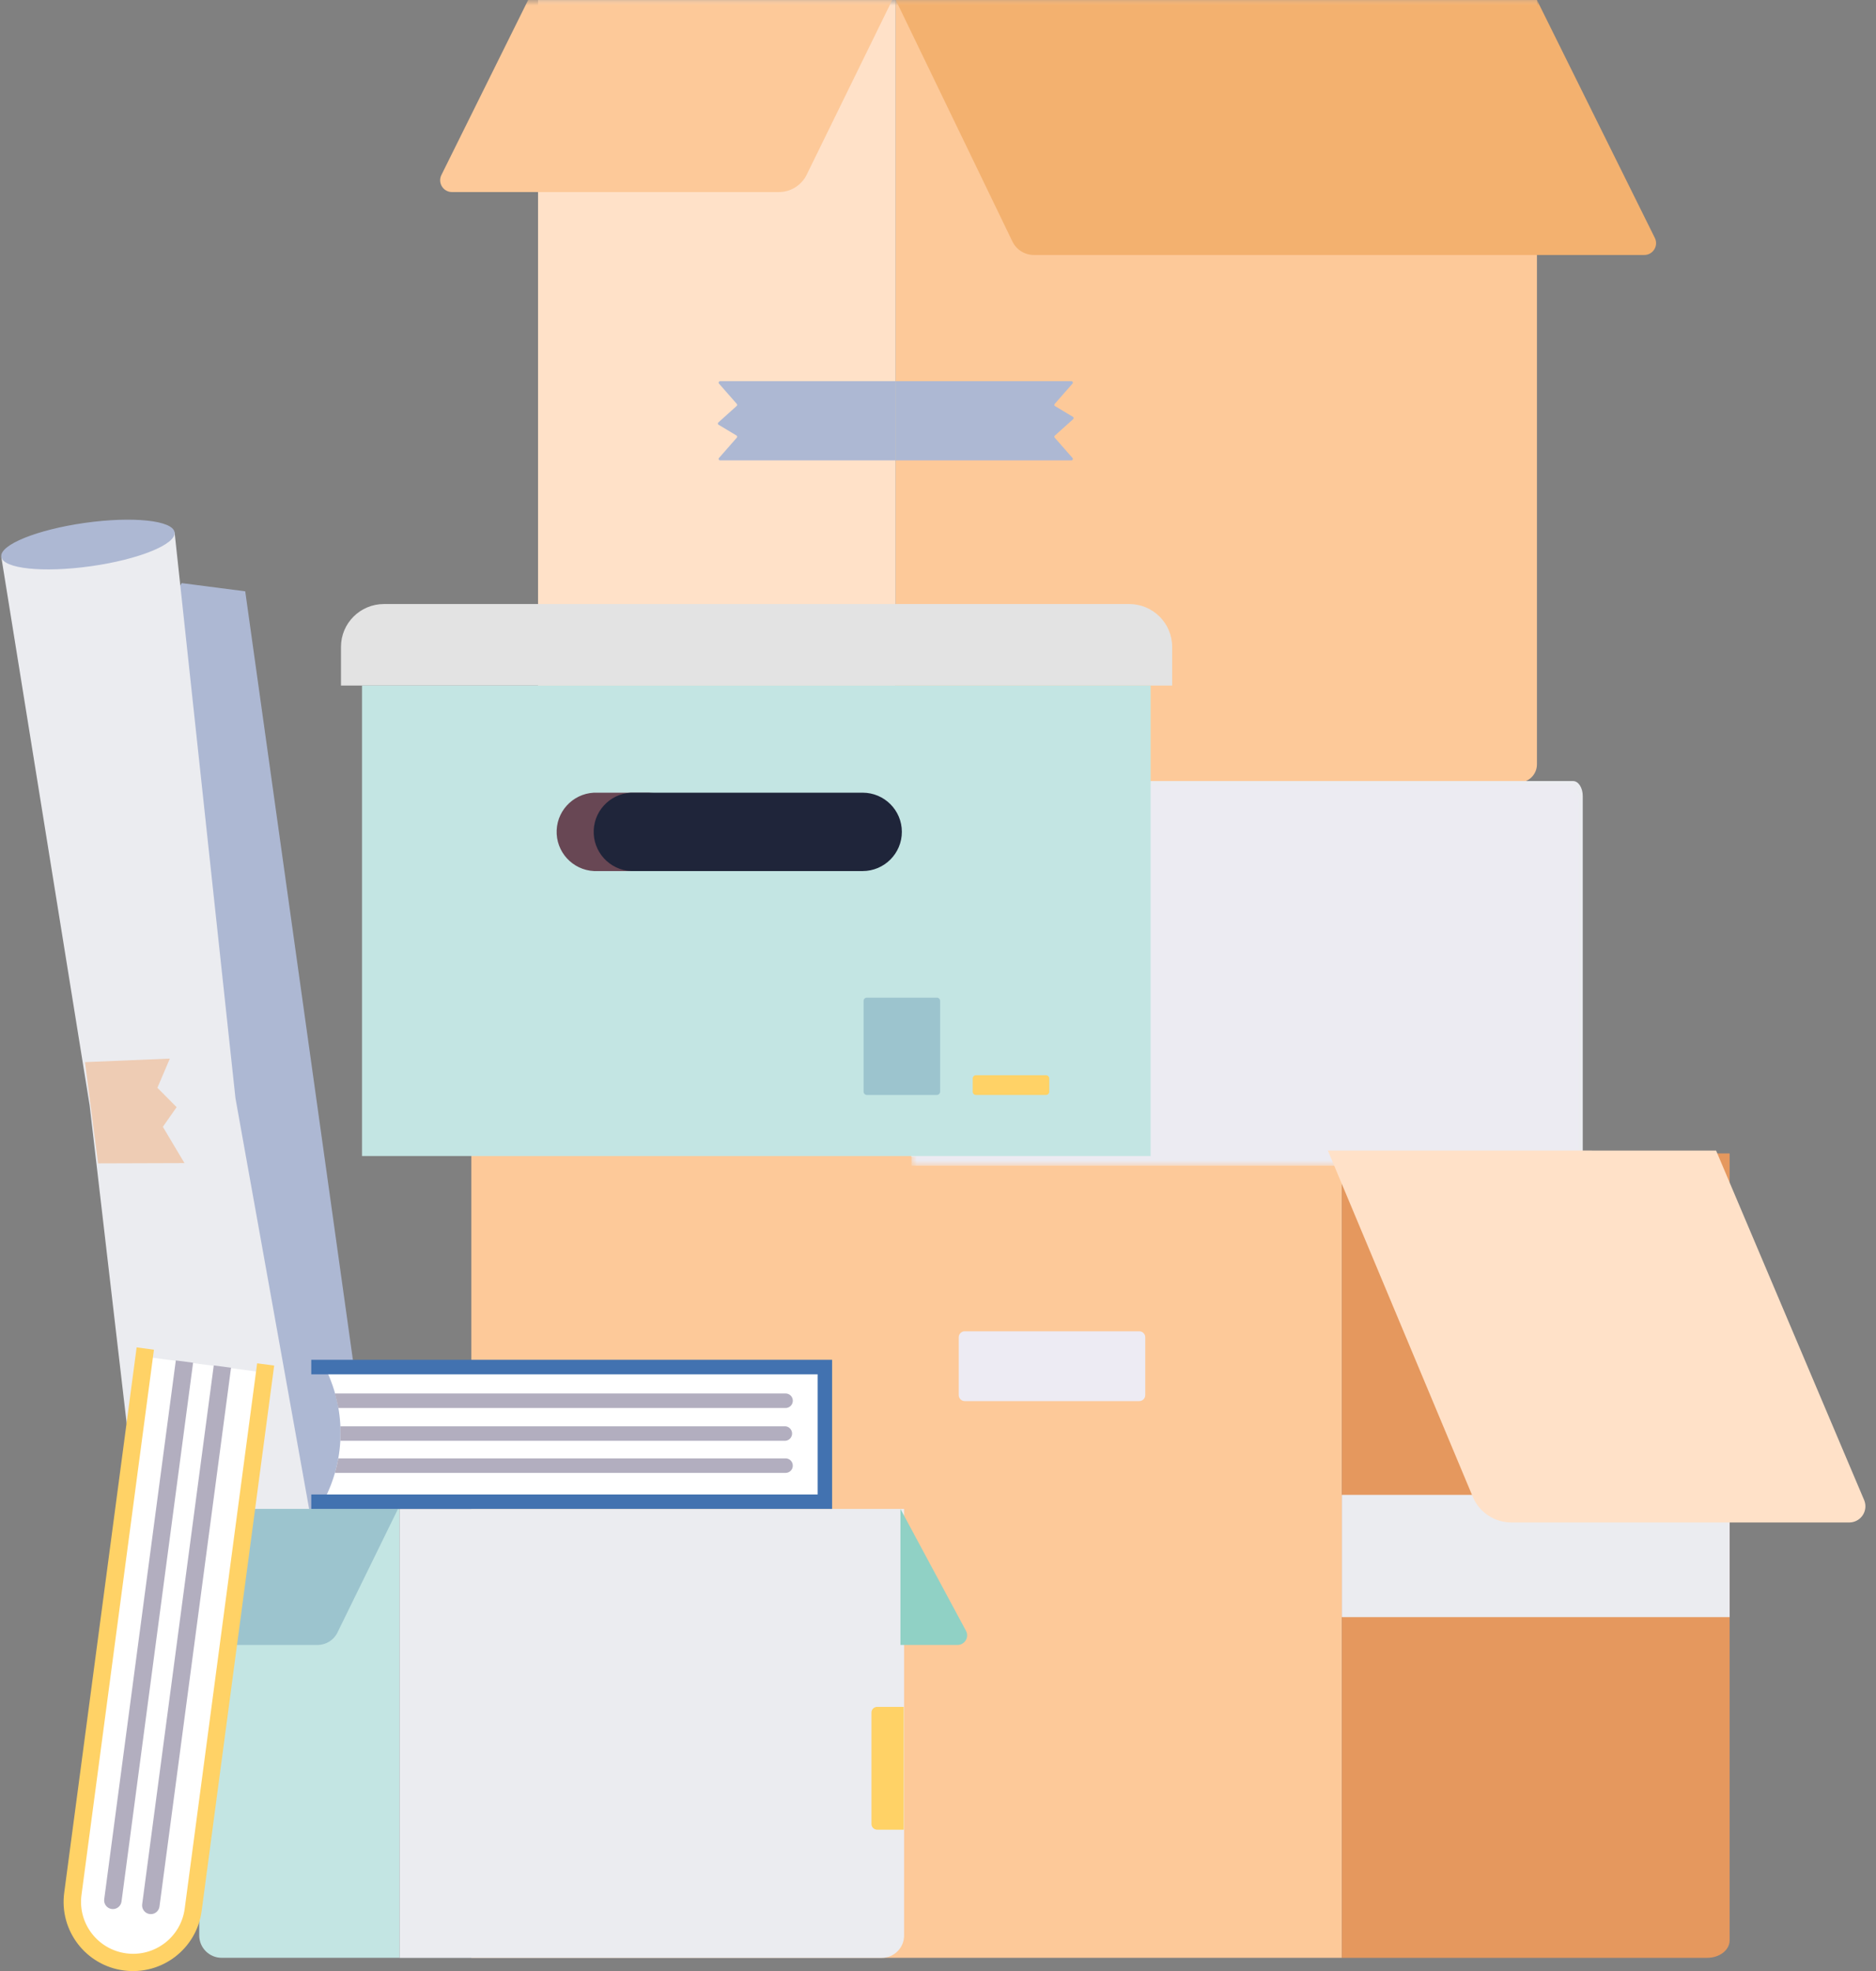 <?xml version="1.0" encoding="UTF-8"?> <svg xmlns="http://www.w3.org/2000/svg" xmlns:xlink="http://www.w3.org/1999/xlink" width="177" height="186" viewBox="0 0 177 186"><rect x="0" y="0" width="177" height="186" fill="#808080" stroke="none"/><defs><path id="878qycfa5a" d="M0 186L177 186 177 0 0 0z"></path><path id="ym1hwmqu6c" d="M.841 0l-.03.001C.348.027-.016.65 0 1.39V36h63V1.437C63 .644 62.597 0 62.098 0H.84z"></path><linearGradient id="pcpbcrpmdd" x1="-1645.121%" x2="-1647.523%" y1="-1913.201%" y2="-1893.045%"><stop offset="0%" stop-color="#FFF"></stop><stop offset="100%" stop-color="#ECEBF2"></stop></linearGradient></defs><g fill="none" fill-rule="evenodd"><g><g><g transform="translate(-107 -424) translate(107 424)"><path fill="#ADB8D3" d="M17.143 55.024L23.137 55.799 36.413 150.58 30.144 147.849 11.898 63.405z"></path><path fill="#EBECF0" d="M.12 52.539l8.34 51.786 5.334 45.83c5.447 2.387 11.77 1.495 16.352-2.305l-7.93-44.218-5.744-53.4L.12 52.54z"></path><path fill="#ADB8D3" d="M16.472 50.233c.158 1.128-3.374 2.56-7.89 3.197-4.516.636-8.303.237-8.461-.892-.158-1.128 3.374-2.56 7.89-3.197 4.515-.635 8.303-.237 8.461.892"></path><path fill="#EECCB4" d="M8.018 100.226L16.024 99.894 14.851 102.648 16.665 104.475 15.366 106.331 17.405 109.755 9.253 109.781z"></path><mask id="e9pqp3sc8b" fill="#fff"><use xlink:href="#878qycfa5a"></use></mask><path fill="#FFE1C8" d="M50.764 73.844L84.514 73.844 84.514 0.001 50.764 0.001z" mask="url(#e9pqp3sc8b)"></path><path fill="#FDC999" d="M143.29 73.844H84.514V0h60.496v72.127c0 .947-.77 1.716-1.718 1.716" mask="url(#e9pqp3sc8b)"></path><path fill="#F3B16F" d="M84.514 0l11.007 22.789c.375.779 1.165 1.272 2.03 1.272h57.584c.826 0 1.365-.866 1-1.606L145.007 0H84.514z" mask="url(#e9pqp3sc8b)"></path><path fill="#ADB8D3" d="M84.514 43.443H67.938c-.116 0-.18-.137-.102-.224l1.682-1.92c.055-.063.04-.161-.033-.205l-1.689-1.013c-.078-.047-.089-.155-.02-.217l1.73-1.558c.056-.05.06-.134.012-.19l-1.682-1.918c-.077-.088-.014-.225.102-.225h16.576v7.47z" mask="url(#e9pqp3sc8b)"></path><path fill="#ADB8D3" d="M84.514 35.973h16.576c.116 0 .18.136.102.224l-1.682 1.92c-.054.063-.04.161.033.205l1.689 1.013c.078.047.089.155.021.216l-1.732 1.559c-.055.05-.06.133-.01.19l1.681 1.918c.077.087.014.225-.102.225H84.514v-7.47z" mask="url(#e9pqp3sc8b)"></path><path fill="#FDC999" d="M49.83 0l-8.184 16.514c-.368.742.173 1.61 1.002 1.61h30.834c1.118 0 2.14-.636 2.63-1.64L84.182 0H49.832z" mask="url(#e9pqp3sc8b)"></path><path fill="#E5985E" d="M161.078 184.748h-34.475v-75.905h36.586v74.262c0 .907-.945 1.643-2.11 1.643" mask="url(#e9pqp3sc8b)"></path><path fill="#FDC999" d="M44.472 184.748L126.596 184.748 126.596 108.843 44.472 108.843z" mask="url(#e9pqp3sc8b)"></path><path fill="#EDEBF3" d="M107.484 132.215H91.028c-.316 0-.573-.256-.573-.571v-5.45c0-.314.257-.569.573-.569h16.456c.316 0 .571.255.571.57v5.449c0 .315-.255.57-.571.57" mask="url(#e9pqp3sc8b)"></path><path fill="#EBECF0" d="M126.604 152.598L163.19 152.598 163.19 141.064 126.604 141.064zM86.822 73.705l-.03.002c-.466.025-.832.638-.816 1.366v34.08h63.356V75.12c0-.78-.406-1.415-.906-1.415H86.822z" mask="url(#e9pqp3sc8b)"></path></g><g transform="translate(-107 -424) translate(107 424) translate(86 74)"><mask id="ynlzepkrme" fill="#fff"><use xlink:href="#ym1hwmqu6c"></use></mask><path fill="url(#pcpbcrpmdd)" d="M.841 0l-.03.001C.348.027-.016.65 0 1.39V36h63V1.437C63 .644 62.597 0 62.098 0H.84z" mask="url(#ynlzepkrme)"></path></g><g><path fill="#C3E5E3" d="M12.784 85.388h18.918v42.359H14.913c-1.167 0-2.114-.946-2.114-2.11v-40.25h-.015z" transform="translate(-107 -424) translate(107 424) translate(6 57)"></path><path fill="#EBECF0" d="M31.702 85.388H79.3v40.256c0 1.165-.946 2.11-2.114 2.11H31.702V85.388z" transform="translate(-107 -424) translate(107 424) translate(6 57)"></path><path fill="#9CC4CE" d="M12.784 85.388l-5.8 11.694c-.212.363-.088.83.277 1.042.13.076.28.11.432.101h16.279c.792-.002 1.515-.454 1.862-1.165l5.715-11.672H12.784z" transform="translate(-107 -424) translate(107 424) translate(6 57)"></path><path fill="#90D1C5" d="M78.956 85.388l6.182 11.497c.24.439.078.99-.361 1.23-.124.067-.261.104-.402.11h-5.419V85.388z" transform="translate(-107 -424) translate(107 424) translate(6 57)"></path><path fill="#FFD266" d="M79.27 104.06v11.596h-2.51c-.296 0-.536-.24-.536-.533v-10.522c0-.294.24-.532.536-.532h2.51v-.009z" transform="translate(-107 -424) translate(107 424) translate(6 57)"></path><path fill="#FFF" d="M24.536 71.827h47.316v12.799H24.536c2.127-4.012 2.127-8.817 0-12.83v.03z" transform="translate(-107 -424) translate(107 424) translate(6 57)"></path><path fill="#B2AEBF" d="M68.12 78.958c.377-.04.65-.377.61-.755-.034-.32-.288-.574-.61-.609H26.108c.024.454.024.91 0 1.364H68.12zM25.918 75.865H68.12c.378-.001.685-.31.683-.688 0-.377-.307-.682-.683-.684H25.597c.131.452.237.91.32 1.372M68.8 81.304c.003-.374-.297-.682-.673-.685H25.918c-.085.464-.19.914-.321 1.37H68.12c.375 0 .68-.302.68-.677v-.008z" transform="translate(-107 -424) translate(107 424) translate(6 57)"></path><path fill="#4272B0" d="M23.369 71.316L72.508 71.316 72.508 85.387 23.369 85.387 23.369 84.024 71.142 84.024 71.142 72.688 23.369 72.688z" transform="translate(-107 -424) translate(107 424) translate(6 57)"></path><path fill="#E3E3E3" d="M104.593 4.045c0-2.235-1.814-4.045-4.053-4.045H30.223c-2.238 0-4.052 1.81-4.052 4.045v3.649h78.422v-3.65z" transform="translate(-107 -424) translate(107 424) translate(6 57)"></path><path fill="#C3E5E3" d="M65.359 7.694L28.156 7.694 28.156 52.087 65.359 52.087 102.562 52.087 102.562 7.694z" transform="translate(-107 -424) translate(107 424) translate(6 57)"></path><path fill="#684754" d="M52.036 21.495c0-2.04 1.657-3.694 3.701-3.694h-5.342c-2.046-.094-3.78 1.488-3.873 3.53-.093 2.043 1.49 3.774 3.536 3.867.112.005.225.005.337 0h5.342c-2.045-.004-3.701-1.66-3.701-3.703" transform="translate(-107 -424) translate(107 424) translate(6 57)"></path><path fill="#1F253A" d="M79.09 21.495c0-2.04-1.657-3.694-3.702-3.694H53.89c-2.046-.094-3.78 1.488-3.873 3.53-.093 2.043 1.49 3.774 3.537 3.867.112.005.224.005.336 0h21.498c2.046-.004 3.702-1.66 3.702-3.703" transform="translate(-107 -424) translate(107 424) translate(6 57)"></path><path fill="#FFD266" d="M86.08 44.465h6.61c.167 0 .305.137.305.304v1.25c0 .168-.138.305-.306.305H86.08c-.169 0-.305-.137-.305-.305v-1.25c0-.167.136-.304.305-.304" transform="translate(-107 -424) translate(107 424) translate(6 57)"></path><path fill="#9CC4CE" d="M75.785 37.144h6.609c.169 0 .306.135.306.304v8.571c0 .168-.137.305-.306.305h-6.609c-.168 0-.305-.137-.305-.305v-8.57c0-.17.137-.305.305-.305" transform="translate(-107 -424) translate(107 424) translate(6 57)"></path><path fill="#FFF" d="M.55 121.006l6.652-50.042 11.497 1.523-6.652 50.043c-.422 3.168-3.337 5.397-6.512 4.977-3.175-.422-5.407-3.332-4.986-6.5" transform="translate(-107 -424) translate(107 424) translate(6 57)"></path><path fill="#FFD266" d="M19.868 71.861l-6.843 51.467c-.475 3.575-3.762 6.09-7.344 5.614-3.581-.474-6.099-3.757-5.623-7.332l6.834-51.466 1.632.22-6.836 51.458c-.355 2.685 1.537 5.149 4.226 5.504 2.688.355 5.157-1.533 5.513-4.217l6.835-51.459 1.606.211z" transform="translate(-107 -424) translate(107 424) translate(6 57)"></path><path fill="#B2AEBF" d="M12.218 71.59l-6.753 50.847c-.061.45-.475.765-.925.704-.452-.06-.767-.474-.707-.924l6.755-50.84M15.799 72.062L9.046 122.91c-.06.45-.472.766-.923.708-.45-.06-.767-.472-.709-.92l6.753-50.848" transform="translate(-107 -424) translate(107 424) translate(6 57)"></path><path fill="#FFE1C8" d="M155.913 51.574l13.981 33.011c.308.784-.079 1.668-.862 1.975-.166.065-.342.1-.519.106H136.59c-1.586-.003-3.018-.955-3.632-2.417l-13.676-32.682 36.631.007z" transform="translate(-107 -424) translate(107 424) translate(6 57)"></path></g></g></g></g></svg> 